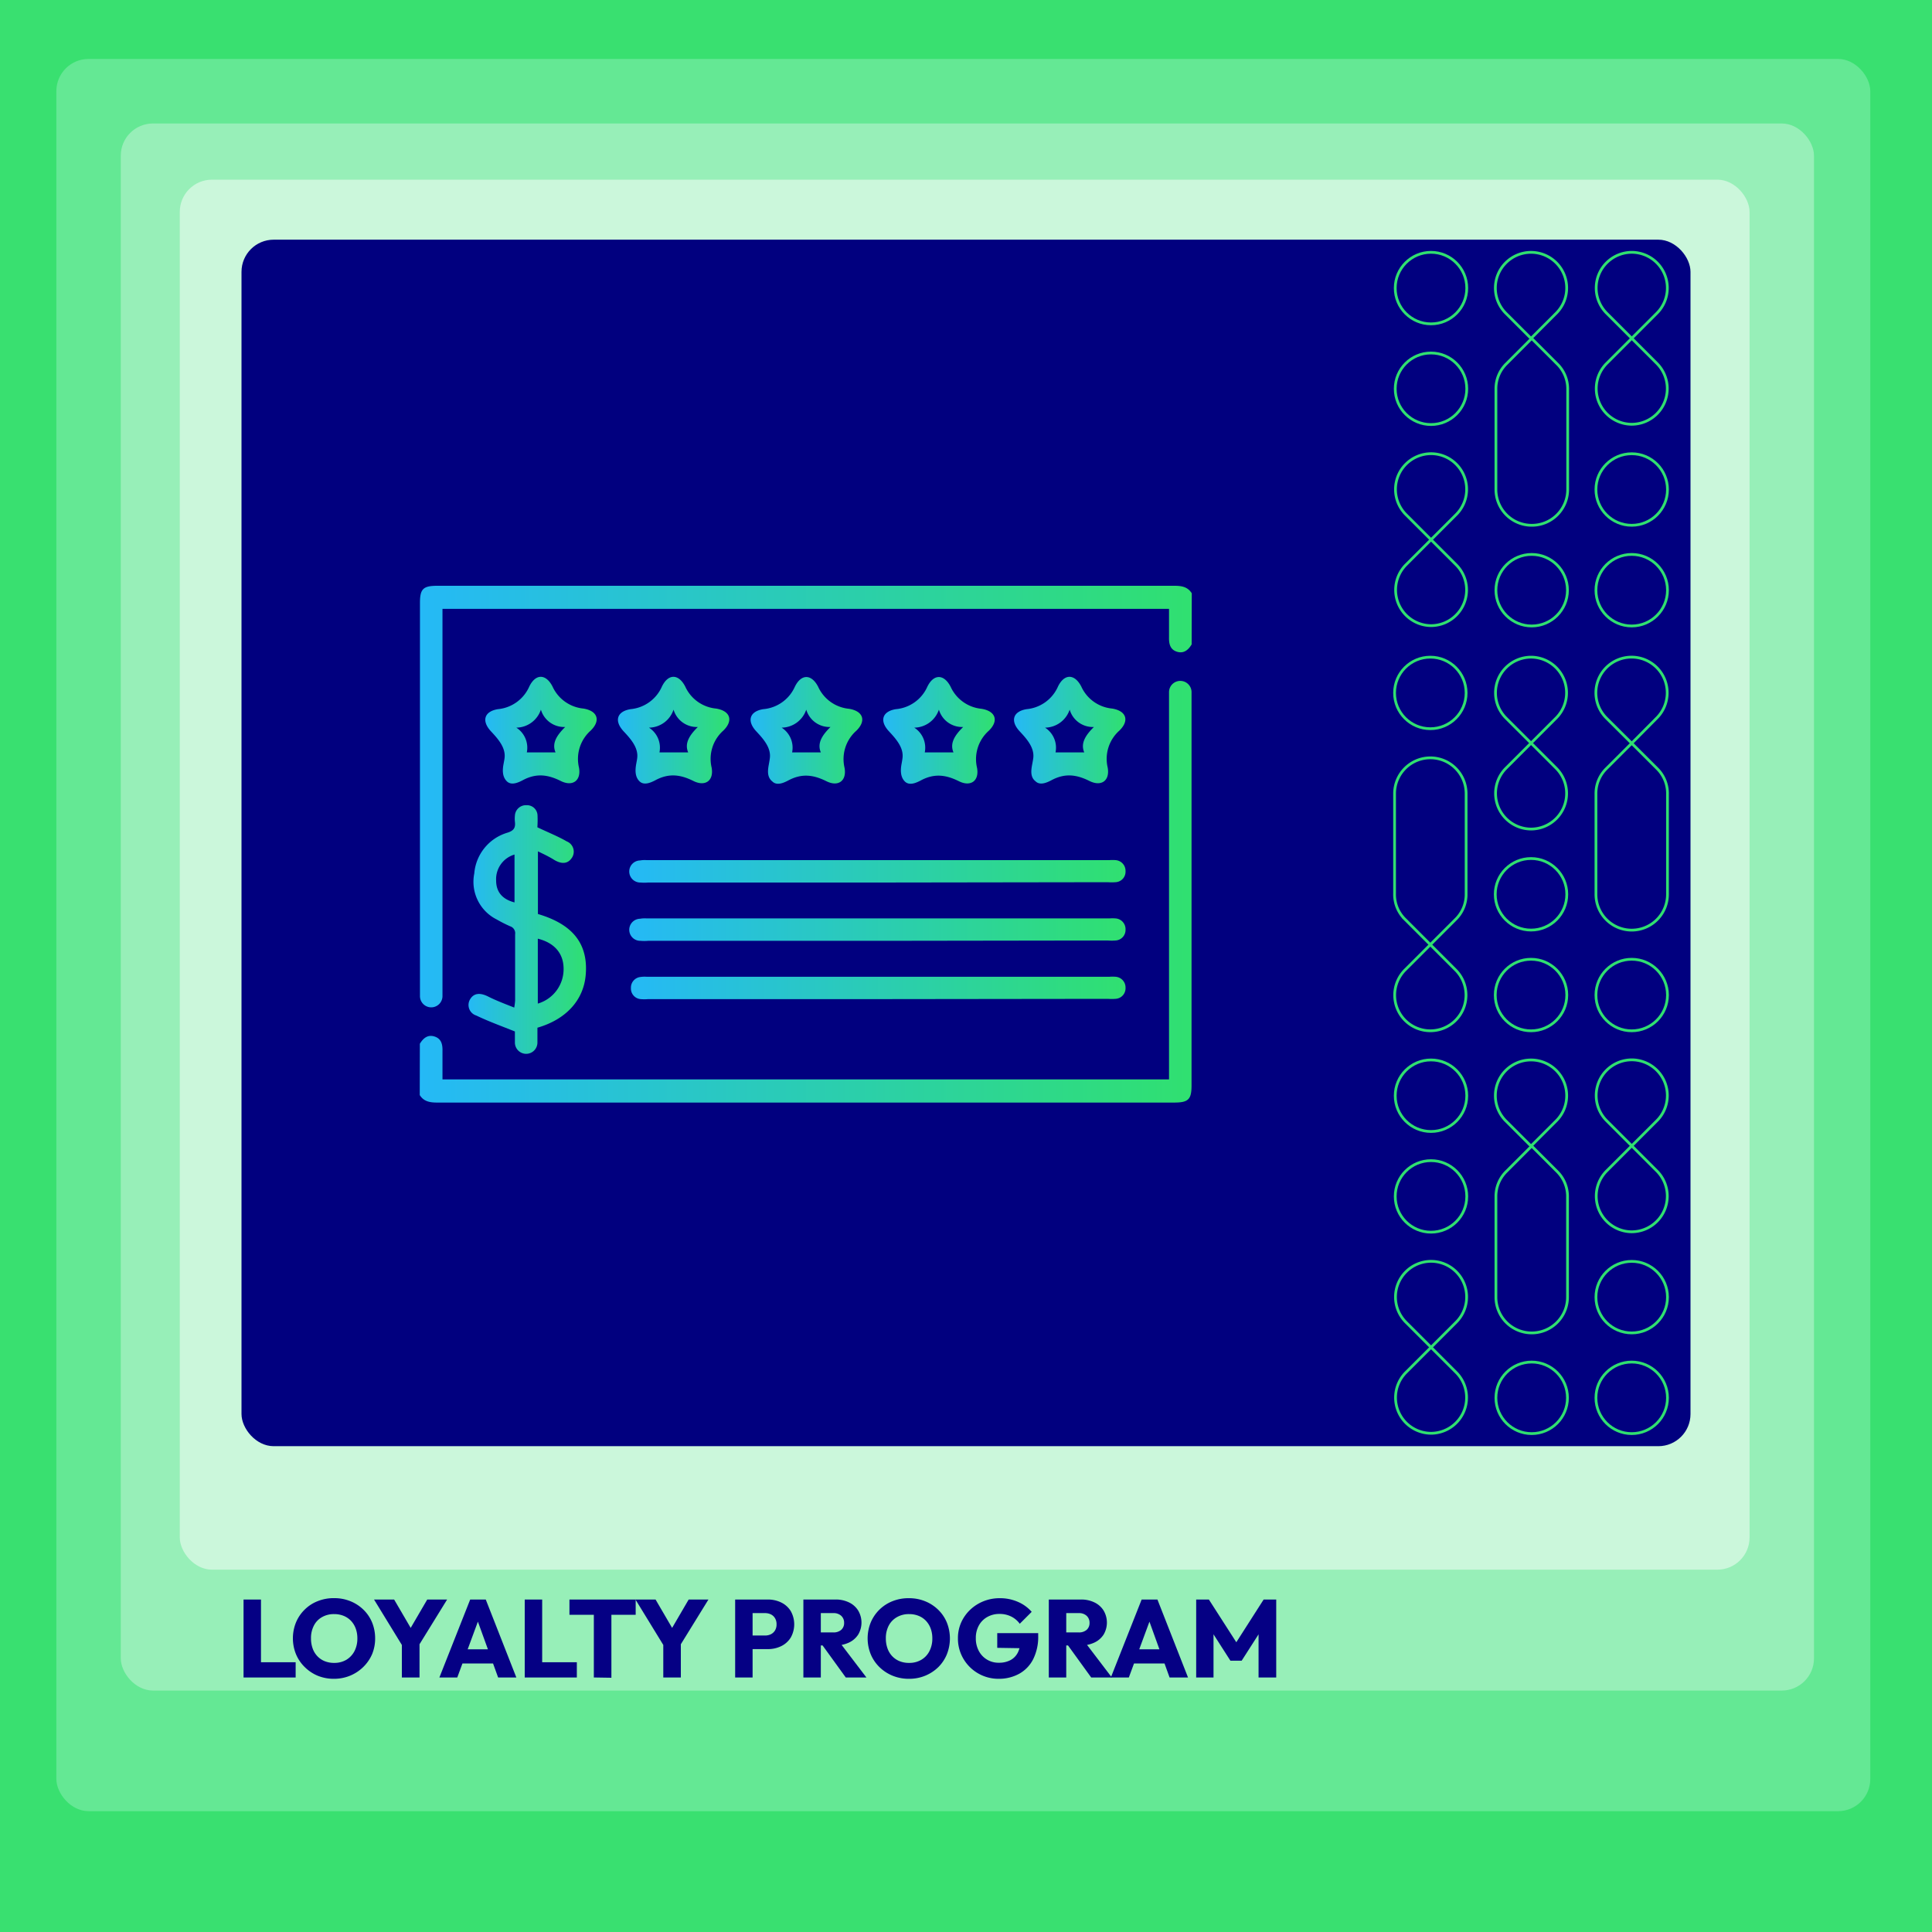 <svg id="Layer_1" data-name="Layer 1" xmlns="http://www.w3.org/2000/svg" xmlns:xlink="http://www.w3.org/1999/xlink" viewBox="0 0 350 350"><defs><style>.cls-1{fill:#39e070;}.cls-2,.cls-3,.cls-8{fill:none;stroke-miterlimit:10;}.cls-2,.cls-3{stroke:#fff;}.cls-3,.cls-8{stroke-width:0.5px;}.cls-3{opacity:0.5;}.cls-4{fill:#64e894;}.cls-5{fill:#97efb8;}.cls-6{fill:#cbf7db;}.cls-7{fill:#01007f;}.cls-8{stroke:#30e070;}.cls-9{fill:#050084;}.cls-10{fill:url(#linear-gradient);}.cls-11{fill:url(#linear-gradient-2);}.cls-12{fill:url(#linear-gradient-3);}.cls-13{fill:url(#linear-gradient-4);}.cls-14{fill:url(#linear-gradient-5);}.cls-15{fill:url(#linear-gradient-6);}.cls-16{fill:url(#linear-gradient-7);}.cls-17{fill:url(#linear-gradient-8);}.cls-18{fill:url(#linear-gradient-9);}.cls-19{fill:url(#linear-gradient-10);}.cls-20{fill:url(#linear-gradient-11);}</style><linearGradient id="linear-gradient" x1="76.06" y1="161.47" x2="215.88" y2="161.47" gradientUnits="userSpaceOnUse"><stop offset="0" stop-color="#25b9f6"/><stop offset="1" stop-color="#30e070"/></linearGradient><linearGradient id="linear-gradient-2" x1="76.06" y1="144.36" x2="215.88" y2="144.36" xlink:href="#linear-gradient"/><linearGradient id="linear-gradient-3" x1="84.8" y1="168.45" x2="106.16" y2="168.45" xlink:href="#linear-gradient"/><linearGradient id="linear-gradient-4" x1="114.3" y1="157.83" x2="203.89" y2="157.83" xlink:href="#linear-gradient"/><linearGradient id="linear-gradient-5" x1="111.95" y1="132.36" x2="132.12" y2="132.36" xlink:href="#linear-gradient"/><linearGradient id="linear-gradient-6" x1="87.92" y1="132.36" x2="108.09" y2="132.36" xlink:href="#linear-gradient"/><linearGradient id="linear-gradient-7" x1="135.98" y1="132.36" x2="156.15" y2="132.36" xlink:href="#linear-gradient"/><linearGradient id="linear-gradient-8" x1="160.01" y1="132.36" x2="180.19" y2="132.36" xlink:href="#linear-gradient"/><linearGradient id="linear-gradient-9" x1="183.68" y1="132.36" x2="203.85" y2="132.36" xlink:href="#linear-gradient"/><linearGradient id="linear-gradient-10" x1="114.3" y1="168.39" x2="203.89" y2="168.39" xlink:href="#linear-gradient"/><linearGradient id="linear-gradient-11" x1="114.3" y1="178.95" x2="203.89" y2="178.95" xlink:href="#linear-gradient"/></defs><title>kk</title><rect class="cls-1" x="-3915.64" y="-2267.3" width="5278.55" height="8551.8"/><rect class="cls-2" x="10.61" y="10.61" width="328.77" height="317.5" rx="4"/><path class="cls-2" d="M306.28,306.47h16.34a5.83,5.83,0,0,0,5.83-5.83V27.77a5.83,5.83,0,0,0-5.83-5.84H27.38a5.83,5.83,0,0,0-5.84,5.84V300.64a5.83,5.83,0,0,0,5.84,5.83H307"/><rect class="cls-2" x="32.78" y="32.73" width="284.44" height="251.6" rx="4"/><rect class="cls-2" x="43.58" y="43.71" width="262.84" height="218.42" rx="4"/><line class="cls-2" x1="43.69" y1="43.84" x2="248.08" y2="261.81"/><line class="cls-2" x1="248.06" y1="43.99" x2="43.57" y2="262.12"/><line class="cls-2" x1="248.11" y1="152.71" x2="43.83" y2="152.71"/><rect class="cls-2" x="43.58" y="43.71" width="204.78" height="218.42"/><line class="cls-2" x1="145.97" y1="43.97" x2="145.97" y2="262.34"/><circle class="cls-2" cx="145.97" cy="152.92" r="102.08"/><path class="cls-3" d="M306.28,306.47h16.34a5.83,5.83,0,0,0,5.83-5.83V27.77a5.83,5.83,0,0,0-5.83-5.84H27.38a5.83,5.83,0,0,0-5.84,5.84V300.64a5.83,5.83,0,0,0,5.84,5.83H248.07"/><rect class="cls-2" width="350" height="350"/><rect class="cls-2" x="76.06" y="78.35" width="139.82" height="149.14"/><rect class="cls-1" width="350" height="350" transform="translate(0 350) rotate(-90)"/><rect class="cls-4" x="10.21" y="10.68" width="328.61" height="317.43" rx="5.83"/><rect class="cls-5" x="21.88" y="22.37" width="306.74" height="283.89" rx="5.83"/><rect class="cls-6" x="32.57" y="32.55" width="284.38" height="251.81" rx="5.83"/><rect class="cls-7" x="43.75" y="43.42" width="262.5" height="218.57" rx="5.83"/><circle class="cls-8" cx="259.12" cy="125.53" r="6.48"/><path class="cls-8" d="M259.12,137.29a6.48,6.48,0,0,1,6.48,6.48V162a6.31,6.31,0,0,1-1.9,4.55l-4.58,4.58-4.58-4.58a6.31,6.31,0,0,1-1.9-4.71V144c0-.07,0-.13,0-.2A6.49,6.49,0,0,1,259.12,137.29Z"/><path class="cls-8" d="M259.12,171.14l4.57,4.57a6.46,6.46,0,1,1-9.14,0Z"/><circle class="cls-8" cx="277.36" cy="162.01" r="6.48"/><circle class="cls-8" cx="277.36" cy="180.26" r="6.48"/><path class="cls-8" d="M277.36,119.05h0a6.46,6.46,0,0,0-4.57,11l9.15,9.14a6.46,6.46,0,0,1-4.57,11h0a6.46,6.46,0,0,1-4.57-11l9.15-9.16A6.46,6.46,0,0,0,277.36,119.05Z"/><path class="cls-8" d="M295.6,168.5a6.48,6.48,0,0,1-6.48-6.49V143.77a6.31,6.31,0,0,1,1.9-4.54l4.58-4.58,4.58,4.57a6.32,6.32,0,0,1,1.9,4.71v17.89a1.21,1.21,0,0,1,0,.19A6.48,6.48,0,0,1,295.6,168.5Z"/><path class="cls-8" d="M295.6,134.65,291,130.07a6.46,6.46,0,1,1,9.14,0Z"/><circle class="cls-8" cx="295.6" cy="180.26" r="6.48"/><circle class="cls-8" cx="259.24" cy="198.5" r="6.48"/><circle class="cls-8" cx="259.24" cy="216.74" r="6.48"/><path class="cls-8" d="M259.24,228.5h0a6.46,6.46,0,0,0-4.57,11l9.15,9.15a6.46,6.46,0,0,1-4.57,11h0a6.46,6.46,0,0,1-4.57-11l9.15-9.15A6.46,6.46,0,0,0,259.24,228.5Z"/><circle class="cls-8" cx="295.6" cy="234.99" r="6.48"/><circle class="cls-8" cx="295.6" cy="253.23" r="6.48"/><path class="cls-8" d="M295.6,192h0a6.46,6.46,0,0,0-4.57,11l9.15,9.15a6.46,6.46,0,0,1-4.57,11h0a6.46,6.46,0,0,1-4.57-11l9.15-9.15A6.46,6.46,0,0,0,295.6,192Z"/><circle class="cls-8" cx="277.48" cy="253.23" r="6.48"/><path class="cls-8" d="M277.49,241.47A6.48,6.48,0,0,1,271,235V216.74a6.32,6.32,0,0,1,1.91-4.54l4.57-4.58,4.58,4.58a6.35,6.35,0,0,1,1.91,4.71V235A6.48,6.48,0,0,1,277.49,241.47Z"/><path class="cls-8" d="M277.36,207.62l-4.57-4.57a6.46,6.46,0,1,1,9.14,0Z"/><circle class="cls-8" cx="259.24" cy="52.19" r="6.48"/><circle class="cls-8" cx="259.24" cy="70.43" r="6.48"/><path class="cls-8" d="M259.24,82.19h0a6.46,6.46,0,0,0-4.57,11l9.15,9.15a6.46,6.46,0,0,1-4.57,11h0a6.47,6.47,0,0,1-4.57-11l9.15-9.15A6.46,6.46,0,0,0,259.24,82.19Z"/><circle class="cls-8" cx="295.6" cy="88.68" r="6.48"/><circle class="cls-8" cx="295.6" cy="106.92" r="6.48"/><path class="cls-8" d="M295.6,45.71h0a6.46,6.46,0,0,0-4.57,11l9.15,9.15a6.46,6.46,0,0,1-4.57,11h0a6.46,6.46,0,0,1-4.57-11l9.15-9.15A6.46,6.46,0,0,0,295.6,45.71Z"/><circle class="cls-8" cx="277.48" cy="106.92" r="6.48"/><path class="cls-8" d="M277.49,95.16A6.48,6.48,0,0,1,271,88.68V70.43a6.32,6.32,0,0,1,1.91-4.54l4.57-4.58,4.58,4.58A6.34,6.34,0,0,1,284,70.6V88.68A6.48,6.48,0,0,1,277.49,95.16Z"/><path class="cls-8" d="M277.36,61.31l-4.57-4.57a6.46,6.46,0,1,1,9.14,0Z"/><path class="cls-9" d="M44.12,303.89V289.77h3.16v14.12Zm2.44,0v-2.76h7v2.76Z"/><path class="cls-9" d="M60.54,304.13a7.73,7.73,0,0,1-3-.56A7.39,7.39,0,0,1,55.2,302a7,7,0,0,1-1.58-2.33,7.66,7.66,0,0,1,0-5.75,7,7,0,0,1,1.56-2.31,6.9,6.9,0,0,1,2.36-1.54,7.72,7.72,0,0,1,3-.55,7.64,7.64,0,0,1,2.93.55,7.24,7.24,0,0,1,2.37,1.54,6.86,6.86,0,0,1,1.57,2.32,7.59,7.59,0,0,1,.55,2.89,7.38,7.38,0,0,1-.56,2.87A7.29,7.29,0,0,1,65.8,302a7.46,7.46,0,0,1-2.34,1.55A7.59,7.59,0,0,1,60.54,304.13Zm0-2.88a4.26,4.26,0,0,0,2.2-.56,4,4,0,0,0,1.47-1.56,4.93,4.93,0,0,0,.53-2.32,5.09,5.09,0,0,0-.3-1.79,4.07,4.07,0,0,0-.86-1.4,3.86,3.86,0,0,0-1.34-.9,4.51,4.51,0,0,0-1.7-.31,4.29,4.29,0,0,0-2.21.55,3.64,3.64,0,0,0-1.47,1.54,4.86,4.86,0,0,0-.52,2.31,5.26,5.26,0,0,0,.3,1.82,3.88,3.88,0,0,0,.86,1.41,3.73,3.73,0,0,0,1.33.9A4.45,4.45,0,0,0,60.5,301.25Z"/><path class="cls-9" d="M73.2,298.65l-5.44-8.88H71.4l4.18,7.16H73.22l4.18-7.16H81l-5.48,8.88Zm-.4,5.24v-6.7H76v6.7Z"/><path class="cls-9" d="M79.6,303.89l5.58-14.12H88l5.54,14.12H90.24L86,292.19h1.16l-4.32,11.7Zm3.2-2.54v-2.56h7.68v2.56Z"/><path class="cls-9" d="M95.06,303.89V289.77h3.16v14.12Zm2.44,0v-2.76h7v2.76Z"/><path class="cls-9" d="M103.16,292.53v-2.76h12v2.76Zm4.42,11.36V290h3.18v13.94Z"/><path class="cls-9" d="M120.56,298.65l-5.44-8.88h3.64l4.18,7.16h-2.36l4.18-7.16h3.58l-5.48,8.88Zm-.4,5.24v-6.7h3.18v6.7Z"/><path class="cls-9" d="M133.18,303.89V289.77h3.16v14.12Zm2.42-5.14v-2.46h3a2.38,2.38,0,0,0,1.05-.23,1.84,1.84,0,0,0,.75-.69,2.07,2.07,0,0,0,.28-1.1,2.09,2.09,0,0,0-.28-1.12,1.78,1.78,0,0,0-.75-.69,2.38,2.38,0,0,0-1.05-.23h-3v-2.46h3.5a5.42,5.42,0,0,1,2.43.54,4.16,4.16,0,0,1,1.72,1.55,4.89,4.89,0,0,1,0,4.8,4.16,4.16,0,0,1-1.72,1.55,5.42,5.42,0,0,1-2.43.54Z"/><path class="cls-9" d="M145.54,303.89V289.77h3.16v14.12Zm2.42-5.8v-2.36h3a2.1,2.1,0,0,0,1.44-.47,1.63,1.63,0,0,0,.52-1.27,1.68,1.68,0,0,0-.51-1.26,2,2,0,0,0-1.43-.5h-3v-2.46h3.36a5.39,5.39,0,0,1,2.48.53,3.94,3.94,0,0,1,1.65,1.47,4.27,4.27,0,0,1,0,4.35,4,4,0,0,1-1.68,1.45,5.76,5.76,0,0,1-2.54.52Zm5.26,5.8-4.4-6.08,2.9-.8,5.24,6.88Z"/><path class="cls-9" d="M164.7,304.13a7.76,7.76,0,0,1-3-.56,7.39,7.39,0,0,1-2.38-1.56,7,7,0,0,1-1.58-2.33,7.66,7.66,0,0,1,0-5.75,7.08,7.08,0,0,1,3.92-3.85,7.76,7.76,0,0,1,3-.55,7.64,7.64,0,0,1,2.93.55,7.24,7.24,0,0,1,2.37,1.54,6.86,6.86,0,0,1,1.57,2.32,7.75,7.75,0,0,1,0,5.76A7,7,0,0,1,170,302a7.46,7.46,0,0,1-2.34,1.55A7.56,7.56,0,0,1,164.7,304.13Zm0-2.88a4.26,4.26,0,0,0,2.2-.56,3.82,3.82,0,0,0,1.47-1.56,4.93,4.93,0,0,0,.53-2.32,5.09,5.09,0,0,0-.3-1.79,4.07,4.07,0,0,0-.86-1.4,3.77,3.77,0,0,0-1.34-.9,4.51,4.51,0,0,0-1.7-.31,4.29,4.29,0,0,0-2.21.55A3.76,3.76,0,0,0,161,294.5a4.86,4.86,0,0,0-.52,2.31,5.26,5.26,0,0,0,.3,1.82,4,4,0,0,0,.86,1.41,3.82,3.82,0,0,0,1.33.9A4.45,4.45,0,0,0,164.66,301.25Z"/><path class="cls-9" d="M180.94,304.13a7.34,7.34,0,0,1-6.83-4.46,7.12,7.12,0,0,1-.57-2.86,6.94,6.94,0,0,1,.58-2.87,7.27,7.27,0,0,1,1.62-2.3,7.61,7.61,0,0,1,2.41-1.55,7.78,7.78,0,0,1,2.95-.56,8,8,0,0,1,3.32.67A6.89,6.89,0,0,1,186.9,292l-2.16,2.16a4.3,4.3,0,0,0-1.59-1.33,4.69,4.69,0,0,0-2.07-.45,4.4,4.4,0,0,0-2.22.55,3.91,3.91,0,0,0-1.53,1.54,4.64,4.64,0,0,0-.55,2.31,4.76,4.76,0,0,0,.54,2.3,4,4,0,0,0,3.64,2.14,4.39,4.39,0,0,0,2.09-.47,3.17,3.17,0,0,0,1.34-1.37,4.65,4.65,0,0,0,.47-2.16l2.1,1.4-6.3-.1v-2.66h7.42v.46a9.06,9.06,0,0,1-.91,4.26,6.22,6.22,0,0,1-2.52,2.63A7.57,7.57,0,0,1,180.94,304.13Z"/><path class="cls-9" d="M190,303.89V289.77h3.16v14.12Zm2.42-5.8v-2.36h3a2.1,2.1,0,0,0,1.44-.47,1.63,1.63,0,0,0,.52-1.27,1.68,1.68,0,0,0-.51-1.26,2,2,0,0,0-1.43-.5h-3v-2.46h3.36a5.39,5.39,0,0,1,2.48.53,3.94,3.94,0,0,1,1.65,1.47,4.27,4.27,0,0,1,0,4.35,4,4,0,0,1-1.68,1.45,5.76,5.76,0,0,1-2.54.52Zm5.26,5.8-4.4-6.08,2.9-.8,5.24,6.88Z"/><path class="cls-9" d="M201.24,303.89l5.58-14.12h2.86l5.54,14.12h-3.34l-4.22-11.7h1.16l-4.32,11.7Zm3.2-2.54v-2.56h7.68v2.56Z"/><path class="cls-9" d="M216.7,303.89V289.77H219l5.56,8.66h-1.18l5.54-8.66h2.28v14.12H228v-8.82l.54.16-3.6,5.62H222.9l-3.6-5.62.54-.16v8.82Z"/><path class="cls-10" d="M76.06,189.09c.6-1,1.43-1.72,2.68-1.31s1.45,1.47,1.42,2.65c0,1.67,0,3.35,0,5.11H211.78V126.61c0-.41,0-.82,0-1.22a2,2,0,1,1,4.08,0c0,.31,0,.63,0,.95v70.3c0,2.53-.58,3.1-3.15,3.1q-66.75,0-133.5,0c-1.3,0-2.43-.17-3.17-1.36Z"/><path class="cls-11" d="M215.88,116.74c-.6,1-1.43,1.72-2.68,1.32s-1.45-1.47-1.42-2.65c0-1.68,0-3.35,0-5.11H80.16v68.92c0,.41,0,.82,0,1.23a2,2,0,1,1-4.08,0c0-.32,0-.64,0-1V109.22c0-2.54.58-3.1,3.15-3.1q66.75,0,133.5,0c1.3,0,2.43.17,3.17,1.36Z"/><path class="cls-12" d="M97.35,149.87c1.93.92,3.7,1.62,5.33,2.56a2,2,0,0,1,.82,3.11c-.74,1-1.84,1-3.13.22-.87-.55-1.82-1-2.92-1.53v11.35c5.44,1.61,9.19,4.68,8.66,11-.37,4.6-3.56,8.1-8.75,9.6,0,.86,0,1.77,0,2.66a2,2,0,1,1-4.08.06c0-.41,0-.82,0-1.23v-.81c-2.5-1-4.82-1.84-7-2.89a2,2,0,0,1-1.08-3c.68-1.08,1.8-1.16,3.23-.44s3,1.32,4.73,2a12.75,12.75,0,0,0,.16-1.27c0-4,0-8,0-12a1.32,1.32,0,0,0-.89-1.45A25.28,25.28,0,0,1,90,166.58a7.64,7.64,0,0,1-4.08-8.35,8.42,8.42,0,0,1,6-7.38c1.19-.37,1.49-.91,1.36-2a5,5,0,0,1,0-1.09,2,2,0,0,1,2.1-1.89,1.91,1.91,0,0,1,2,1.89A18.88,18.88,0,0,1,97.35,149.87Zm.08,20.18v11.76a6.5,6.5,0,0,0,4.67-6.33C102.09,172.73,100.45,170.8,97.43,170.05Zm-4.22-15.24a4.64,4.64,0,0,0-3.33,4.72c0,2.05,1.13,3.39,3.33,3.95Z"/><path class="cls-13" d="M159.05,159.88H117.41a7.7,7.7,0,0,1-1.36,0,2,2,0,0,1-.11-4,5,5,0,0,1,1.22-.06H201a6.59,6.59,0,0,1,1.09,0,1.94,1.94,0,0,1,1.81,2,1.9,1.9,0,0,1-1.83,2,8.83,8.83,0,0,1-1.36,0Z"/><path class="cls-14" d="M115.25,138.42c.07-.39.15-.76.19-1.12.22-1.92-1.27-3.53-2.48-4.83-1.73-1.87-1.21-3.6,1.28-4a6.9,6.9,0,0,0,5.68-4.11c1.15-2.34,3-2.32,4.21,0a6.84,6.84,0,0,0,5.57,4c2.61.41,3.2,2.19,1.33,4a6.85,6.85,0,0,0-2.11,6.7c.42,2.36-1.14,3.5-3.31,2.42-2.33-1.16-4.42-1.45-6.87-.14-.83.44-2.08,1-2.89.2S115.05,139.57,115.25,138.42Zm9.42-2.12c-.7-1.65.23-3.1,1.75-4.6a4.39,4.39,0,0,1-4.4-3.14,4.75,4.75,0,0,1-4.45,3.26,4.32,4.32,0,0,1,1.9,4.48Z"/><path class="cls-15" d="M91.22,138.42c.07-.39.15-.76.19-1.12.22-1.92-1.27-3.53-2.48-4.83-1.73-1.87-1.21-3.6,1.28-4a6.9,6.9,0,0,0,5.68-4.11c1.15-2.34,3-2.32,4.2,0a6.87,6.87,0,0,0,5.58,4c2.61.41,3.2,2.19,1.33,4a6.85,6.85,0,0,0-2.11,6.7c.42,2.36-1.15,3.5-3.31,2.42-2.33-1.16-4.42-1.45-6.87-.14-.83.44-2.08,1-2.89.2S91,139.57,91.22,138.42Zm9.42-2.12c-.71-1.65.23-3.1,1.75-4.6a4.38,4.38,0,0,1-4.4-3.14,4.76,4.76,0,0,1-4.45,3.26,4.32,4.32,0,0,1,1.9,4.48Z"/><path class="cls-16" d="M139.29,138.42c.07-.39.14-.76.18-1.12.22-1.92-1.27-3.53-2.48-4.83-1.73-1.87-1.2-3.6,1.28-4A6.9,6.9,0,0,0,144,124.4c1.15-2.34,3-2.32,4.21,0a6.86,6.86,0,0,0,5.57,4c2.61.41,3.21,2.19,1.33,4a6.85,6.85,0,0,0-2.11,6.7c.42,2.36-1.14,3.5-3.3,2.42-2.34-1.16-4.43-1.45-6.88-.14-.83.44-2.08,1-2.89.2C138.92,140.78,139.08,139.57,139.29,138.42Zm9.41-2.12c-.7-1.65.23-3.1,1.75-4.6a4.38,4.38,0,0,1-4.39-3.14,4.77,4.77,0,0,1-4.46,3.26,4.31,4.31,0,0,1,1.9,4.48Z"/><path class="cls-17" d="M163.32,138.42c.07-.39.14-.76.18-1.12.23-1.92-1.27-3.53-2.47-4.83-1.74-1.87-1.21-3.6,1.27-4A6.89,6.89,0,0,0,168,124.4c1.15-2.34,3-2.32,4.21,0a6.86,6.86,0,0,0,5.57,4c2.61.41,3.21,2.19,1.33,4a6.87,6.87,0,0,0-2.11,6.7c.43,2.36-1.14,3.5-3.3,2.42-2.34-1.16-4.43-1.45-6.88-.14-.83.44-2.08,1-2.89.2S163.11,139.57,163.32,138.42Zm9.41-2.12c-.7-1.65.23-3.1,1.76-4.6a4.38,4.38,0,0,1-4.4-3.14,4.77,4.77,0,0,1-4.46,3.26,4.31,4.31,0,0,1,1.9,4.48Z"/><path class="cls-18" d="M187,138.42c.07-.39.15-.76.19-1.12.22-1.92-1.27-3.53-2.48-4.83-1.73-1.87-1.2-3.6,1.28-4a6.9,6.9,0,0,0,5.68-4.11c1.15-2.34,3-2.32,4.21,0a6.84,6.84,0,0,0,5.57,4c2.61.41,3.2,2.19,1.33,4a6.85,6.85,0,0,0-2.11,6.7c.42,2.36-1.14,3.5-3.31,2.42-2.33-1.16-4.42-1.45-6.87-.14-.83.44-2.08,1-2.89.2C186.62,140.78,186.78,139.57,187,138.42Zm9.42-2.12c-.7-1.65.23-3.1,1.75-4.6a4.37,4.37,0,0,1-4.39-3.14,4.77,4.77,0,0,1-4.46,3.26,4.31,4.31,0,0,1,1.9,4.48Z"/><path class="cls-19" d="M159.05,170.44H117.41a7.7,7.7,0,0,1-1.36,0,2,2,0,0,1-.11-4,5,5,0,0,1,1.22-.06H201a6.59,6.59,0,0,1,1.09,0,1.94,1.94,0,0,1,1.81,2,1.91,1.91,0,0,1-1.83,2,8.83,8.83,0,0,1-1.36,0Z"/><path class="cls-20" d="M159.05,181H117.41a7.7,7.7,0,0,1-1.36,0,1.92,1.92,0,0,1-1.75-2,1.94,1.94,0,0,1,1.64-2,5.49,5.49,0,0,1,1.22-.05H201a6.59,6.59,0,0,1,1.09,0,1.94,1.94,0,0,1,1.81,2,1.91,1.91,0,0,1-1.83,2,8.83,8.83,0,0,1-1.36,0Z"/></svg>